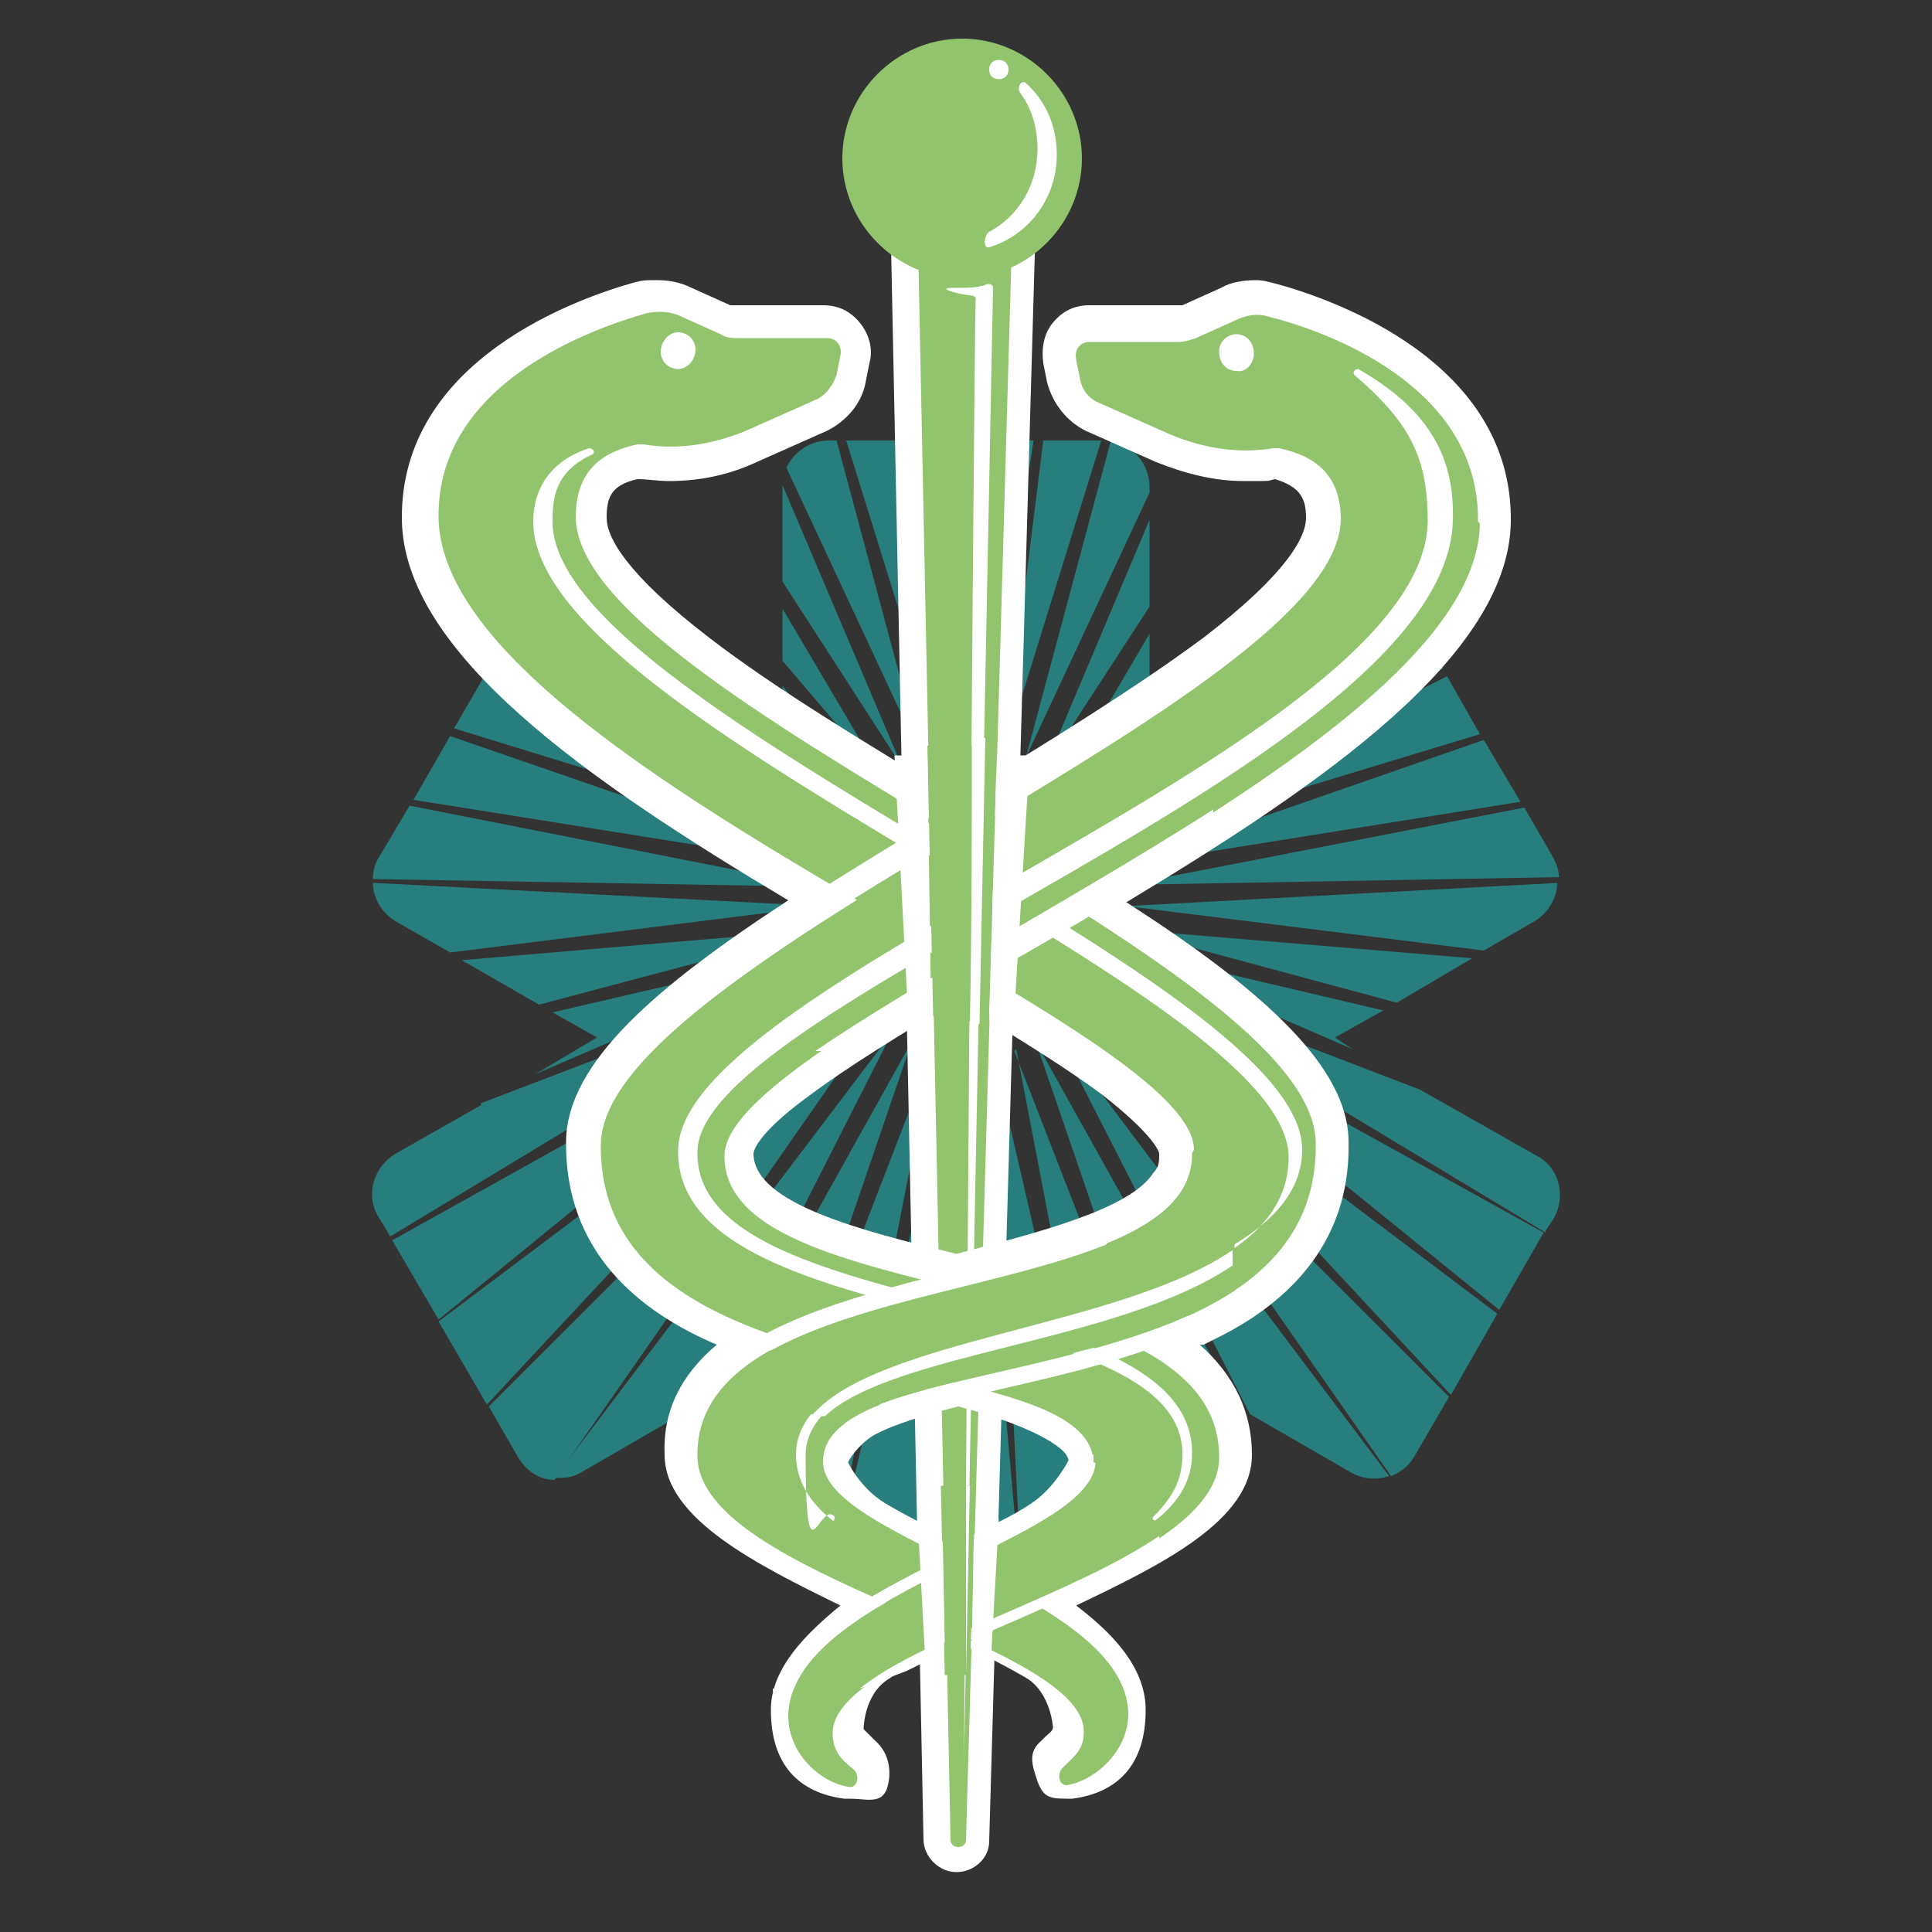 <?xml version="1.0" encoding="UTF-8"?>
<svg id="Laag_1" xmlns="http://www.w3.org/2000/svg" version="1.1" viewBox="0 0 100 100">
  <rect x="0" y="0" width="100" height="100" fill="#333333" stroke="none"/>
  <!-- Generator: Adobe Illustrator 29.0.0, SVG Export Plug-In . SVG Version: 2.1.0 Build 186)  -->
  <defs>
    <style>
      .st0 {
        fill: #91c46c;
      }

      .st1 {
        fill: #fff;
      }

      .st2 {
        fill: #287d7d;
      }
    </style>
  </defs>
  <g>
    <polygon class="st2" points="40.5 35.5 40.5 37.1 44.9 41 40.5 35.5"/>
    <polygon class="st2" points="44.5 52 22.7 68.4 25.2 72.7 44.5 52"/>
    <polygon class="st2" points="43.8 51.1 20.3 64.2 22.7 68.3 43.8 51.1"/>
    <polygon class="st2" points="40.5 31.5 40.5 34.2 45.7 40.3 40.5 31.5"/>
    <polygon class="st2" points="27.7 55.6 42.8 49.1 28.6 52.4 30.9 53.7 27.7 55.6"/>
    <polygon class="st2" points="50.1 22.8 47.3 22.8 49.8 38.8 50.1 22.8"/>
    <polygon class="st2" points="46.8 22.8 43.8 22.8 48.8 38.9 46.8 22.8"/>
    <polygon class="st2" points="40.5 70.3 40.5 73.5 47.2 53.9 37 72.2 40.5 70.3"/>
    <path class="st2" d="M40.5,25c0,0,0,.1,0,.2v4.9l6.2,9.6-6.2-14.6Z"/>
    <path class="st2" d="M43.3,22.8h-.4c-1,0-1.8.6-2.2,1.4l7,15-4.4-16.4Z"/>
    <path class="st2" d="M80,63.7l.4-.6c.7-1.2.3-2.7-.9-3.3l-6-3.4-15.9-6.1,22.4,13.5Z"/>
    <polygon class="st2" points="53.6 53.9 59.5 71.1 59.5 70.3 64.2 72.9 53.6 53.9"/>
    <path class="st2" d="M24.9,57.2l-4.4,2.5c-1.2.7-1.6,2.2-.9,3.3l.6,1,23-13.9-18.3,7Z"/>
    <path class="st2" d="M19.3,45.7c0,.8.5,1.6,1.2,2l2.8,1.6,19.2-2.4-23.1-1.2Z"/>
    <path class="st2" d="M76.8,49.2l2.6-1.5c.7-.4,1.2-1.2,1.2-2l-22.3,1.2,18.5,2.3Z"/>
    <polygon class="st2" points="48 80.4 49.3 54.5 43.3 80.4 48 80.4"/>
    <path class="st2" d="M44.1,41.8l-6.9-6.4-7.2-4.1c-.7-.4-1.6-.4-2.3,0l16.4,10.6Z"/>
    <polygon class="st2" points="43 43.7 25.3 34.6 23.5 37.7 43 43.7"/>
    <polygon class="st2" points="42.7 44.8 23.3 38.1 21.4 41.4 42.7 44.8"/>
    <polygon class="st2" points="42.6 48.1 23.9 49.7 27.9 52 42.6 48.1"/>
    <path class="st2" d="M42.5,45.9l-21.3-4.2-1.6,2.7c-.2.3-.3.7-.3,1.1l23.2.4Z"/>
    <path class="st2" d="M43.5,42.7l-16.1-11.3c-.3.2-.5.4-.6.7l-1.3,2.2,18,8.4Z"/>
    <path class="st2" d="M74.7,34.6l-1.4-2.5c0-.1-.2-.3-.3-.4l-15.7,11,17.4-8.1Z"/>
    <path class="st2" d="M45.3,52.8l-20,20,1.5,2.6c.4.7,1.1,1.2,1.9,1.2l16.6-23.8Z"/>
    <polygon class="st2" points="58.2 48.1 72.3 51.9 76.2 49.6 58.2 48.1"/>
    <path class="st2" d="M46.2,53.4l-17.5,23.1c.5,0,.9,0,1.4-.3l6.4-3.7,9.7-19.1Z"/>
    <polygon class="st2" points="50.4 54.6 48.1 80.4 52.7 80.4 50.4 54.6"/>
    <polygon class="st2" points="71.6 52.3 58 49.1 70 54.3 69.1 53.7 71.6 52.3"/>
    <polygon class="st2" points="57 51.1 77.6 67.8 79.9 63.8 57 51.1"/>
    <path class="st2" d="M54.6,53.4l10.1,19.8,5.2,3c.7.4,1.4.4,2,.2l-17.3-23Z"/>
    <path class="st2" d="M55.5,52.8l16.5,23.6c.5-.2.9-.5,1.2-1l1.8-3.1-19.5-19.5Z"/>
    <path class="st2" d="M52.6,54.3l5,26.1c1.1-.3,1.9-1.2,1.9-2.4v-5.6l-7-18Z"/>
    <path class="st2" d="M43.2,80.4l5.1-26.1-7.8,20.2v3.5c0,1.4,1.1,2.4,2.4,2.4h.3Z"/>
    <path class="st2" d="M51.5,54.5l1.3,25.9h4.2c.1,0,.3,0,.4,0l-6-25.9Z"/>
    <polygon class="st2" points="77.5 68 56.3 52 75.1 72.2 77.5 68"/>
    <path class="st2" d="M59.5,25.2c0-1.2-.9-2.2-2-2.4l-4.4,16.4,6.4-13.7v-.3h0Z"/>
    <polygon class="st2" points="59.5 26.9 54.1 39.7 59.5 31.4 59.5 26.9"/>
    <polygon class="st2" points="59.5 32.8 55.1 40.3 59.5 35.1 59.5 32.8"/>
    <polygon class="st2" points="57.8 43.7 76.6 38 74.9 35 57.8 43.7"/>
    <polygon class="st2" points="50.7 22.8 51 38.8 53.5 22.8 50.7 22.8"/>
    <polygon class="st2" points="54 22.8 52 38.9 57 22.8 54 22.8"/>
    <polygon class="st2" points="58.1 44.8 78.7 41.5 76.8 38.3 58.1 44.8"/>
    <path class="st2" d="M80.7,45.5c0-.4-.1-.7-.3-1.1l-1.5-2.6-20.6,4,22.4-.4Z"/>
    <polygon class="st2" points="59.5 37.2 59.5 36.5 55.9 41 61.7 36 59.5 37.2"/>
    <path class="st2" d="M72.7,31.4c-.8-.6-1.8-.7-2.7-.2l-5,2.9-8.2,7.7,16-10.4Z"/>
  </g>
  <g>
    <path class="st0" d="M49.5,96.3c-.6,0-1-.4-1.1-1l-1.7-83.5c0-.9.3-1.7.9-2.3.6-.6,1.4-.9,2.2-.9s1.6.3,2.2.9c.6.6.9,1.4.9,2.3l-2.4,83.5c0,.6-.5,1-1.1,1Z"/>
    <path class="st1" d="M49.9,9.2c1.4,0,2.5,1.2,2.5,2.5l-2.4,83.5c0,.3-.2.4-.4.4s-.4-.1-.4-.4l-1.7-83.5c0-1.4,1.1-2.5,2.5-2.5ZM49.9,7.9c-1,0-2,.4-2.7,1.1s-1.1,1.7-1.1,2.7l1.7,83.5c0,.9.8,1.7,1.7,1.7s1.7-.7,1.7-1.6l2.4-83.5c0-1-.3-2-1.1-2.7-.7-.7-1.7-1.1-2.7-1.1Z"/>
  </g>
  <path class="st1" d="M49.9,90.8c0,.3.5-72,.6-75.4,0,0-.1-.1-.2-.1-.9-.1-1.8-.4-1-.4s1.4,0,1.8-.2c.1,0,.3,0,.3.2l-1.5,76Z"/>
  <path class="st1" d="M78.2,27c.1-8.3-9.2-11.5-12.1-12.3-.4-.1-.7-.2-1.1-.2-.6,0-1.3.1-1.8.4l-2,.9c0,0-.1,0-.2,0h-4.6c-.8,0-1.4.3-1.9.9-.5.6-.6,1.4-.5,2.1l.2,1c.3,1.1,1,2,2,2.5l3.6,1.6c1.5.6,3,1,4.6,1s1.1,0,1.6-.1c1.3.4,1.6,1,1.6,2,0,1-1,2.9-5.3,6.2-3.5,2.6-8.2,5.5-12.8,8.3-4.6-2.8-9.3-5.6-12.8-8.3-4.3-3.3-5.3-5.2-5.3-6.2,0-1,.2-1.7,1.6-2,.5,0,1.1.1,1.6.1,1.6,0,3.1-.3,4.6-1l3.6-1.6c1-.5,1.8-1.4,2-2.5l.2-1c.2-.7,0-1.5-.5-2.1-.5-.6-1.1-.9-1.9-.9h-4.6c0,0-.1,0-.2,0l-2-.9c-.6-.3-1.2-.4-1.8-.4s-.7,0-1.1.1c-2.9.8-12.2,4-12.1,12.3.1,6.9,9.6,13.5,20,19.7-6.9,4.5-11.4,8.4-11.5,12.4-.1,5.8,3.8,8.9,7.8,10.6-1.9,1.6-2.8,3.5-2.7,5.7,0,3.3,4.8,5.7,9.1,7.8-1.7,1.4-3.6,3.2-3.6,5.4,0,2.9,1.5,4.3,3.8,4.6,0,0,.2,0,.3,0,.8,0,1.6.3,1.9-.5.3-.9.1-1.9-.6-2.5,0,0-.1-.1-.2-.2-.1-.1-.3-.3-.4-.4h0c0,0,0-1.8,1.3-2.6,1-.7,2.4-1.4,3.6-1.9,1.2.6,2.6,1.3,3.6,1.9,1.2.8,1.3,2.5,1.3,2.5h0c0,.2-.2.3-.4.5s-.1.1-.2.2c-.7.6-.5,1.2-.2,2.1.3.8.6.9,1.5.9s.2,0,.3,0c2.3-.3,3.8-1.7,3.8-4.6,0-2.3-1.9-4.1-3.6-5.4,4.4-2.1,9.1-4.4,9.1-7.8,0-2.2-.9-4.1-2.7-5.7,0,0,.1,0,.2,0h0s0,0,0,0c.2-.1.4-.2.6-.3h0c4.7-2.3,7-5.8,6.9-10.2,0-3.9-4.5-7.9-11.5-12.4,10.3-6.2,19.8-12.8,19.9-19.7ZM53.4,77.8c-1,.7-2.4,1.3-3.8,2-1.4-.7-2.8-1.4-3.8-2-1.3-.8-1.9-2.1-1.9-2.1,0-.1.5-.9,1.3-1.4,1.1-.6,2.8-1.1,4.4-1.5,3.5.9,5.7,2.1,5.7,2.8,0,0-.7,1.4-1.9,2.2ZM60,59.7c0,.4,0,.7-.3,1-1.2,1.9-6,3.1-10.2,4.2-4.9-1.2-10.5-2.6-10.5-5.2,0,0,0-.9,2.9-3,2-1.5,4.8-3.2,7.6-4.9,2.8,1.7,5.6,3.4,7.6,4.9,2.8,2.2,2.9,3,2.9,3Z"/>
  <path class="st0" d="M56,8.2c0,3.4-2.8,6.2-6.2,6.2s-6.2-2.8-6.2-6.2,2.8-6.2,6.2-6.2c3.4,0,6.2,2.8,6.2,6.2Z"/>
  <path class="st1" d="M53.1,4.3c-.2-.2-.5.2-.3.5.6.8.9,1.8.9,2.9,0,1.9-1,3.5-2.5,4.3-.3.2-.3.9,0,.8,2-.6,3.5-2.5,3.5-4.8,0-1.5-.6-2.8-1.6-3.7Z"/>
  <path class="st1" d="M52.2,3.6c0-.3-.2-.5-.5-.5s-.5.2-.5.5.2.5.5.5.5-.2.5-.5Z"/>
  <path class="st0" d="M61.7,59.7c.1,8.2-25.8,5.5-25.6,15.7.1,6.2,19.9,9.5,20,14.2,0,1-.5,1.3-1.1,1.9-.3.3-.2.9.2.9,1.4-.2,3.2-1.7,3.2-3.7-.1-6.2-15.7-9-15.8-13-.1-6.4,25.8-2.9,25.5-16.6-.2-9.4-38.1-23.1-38.3-32.3,0-2.4,1.3-3.4,3.2-3.8h.3c1.8.3,3.6,0,5.3-.7l3.6-1.6c.5-.2.9-.7,1.1-1.3l.2-1c.1-.5-.2-.9-.7-.9h-4.6c-.3,0-.6,0-.9-.2l-2-.9c-.6-.3-1.2-.3-1.8-.2-2.8.8-10.9,3.6-10.8,10.6.2,12.5,39,26.1,39.1,32.7Z"/>
  <path class="st1" d="M34.2,18.2c0-.5.4-1,.9-1,.5,0,.9.4.9.9s-.4,1-.9,1-.9-.4-.9-.9ZM27.6,27c0-1.8,1-3.2,2.9-3.8.2,0,.3.2.2.3-2,.9-2.1,2.3-2.1,3.5,0,9.6,38.8,23.7,38.8,32.5s-25.7,8.9-25.7,15.8.7,2.3,1.5,3.2c0,0,0,.3-.1.2-1.3-1-1.9-2.2-1.9-3.4,0-7.6,25.5-5.7,25.5-15.4,0-8.6-39.1-22.6-39.1-32.9Z"/>
  <path class="st0" d="M76.5,27c.1-7.1-8-9.9-10.8-10.6-.6-.2-1.2-.1-1.8.2l-2,.9c-.3.1-.6.2-.9.2h-4.6c-.5,0-.8.4-.7.9l.2,1c.1.6.5,1.1,1.1,1.3l3.6,1.6c1.7.7,3.5,1,5.3.7h.3c1.9.4,3.2,1.4,3.2,3.7-.2,9.2-38.1,22.9-38.3,32.3-.2,13.7,25.6,10.2,25.5,16.6,0,3.9-15.7,6.7-15.8,13,0,2,1.7,3.5,3.2,3.7.4,0,.5-.6.2-.9-.6-.5-1.1-.9-1.1-1.9,0-4.7,19.9-8,20-14.2.2-10.2-25.7-7.5-25.6-15.7.1-6.6,38.9-20.3,39.1-32.7Z"/>
  <path class="st1" d="M64,19.2c-.5,0-.9-.4-.9-1,0-.5.4-.9.9-.9.5,0,.9.4.9,1,0,.5-.4,1-.9.9ZM36.1,59.6c-.2,8.8,25.8,6.7,25.6,15.7,0,1.2-.6,2.4-1.9,3.4-.1,0-.2-.1-.1-.2.9-.9,1.5-1.8,1.5-3.2.1-8.3-26.3-6.1-26.1-15.8.2-8.8,38.6-21,38.8-32.5,0-3.3-.9-5.1-3.8-7.6-.1-.1,0-.3.2-.3,3.5,2,5,4.4,4.9,7.8-.2,12.5-39,25-39.1,32.7Z"/>
  <path class="st1" d="M60,80.2c-2.2,1.4-4.8,2.5-7.5,3.7-2.1.9-4,1.8-5.6,2.6l-2.4.9c3.2-2.6,11.1-4.9,15.5-7.9v.7h0ZM56.6,75.7c0-.2,0-.3,0-.4h-1.3c0,.1.1.3.1.4,0,0,0,1.3-1.4,2.2-1.1.8-2.7,1.5-4.4,2.4-3.9,1.9-8.3,4.1-9.6,7.3v-.2h1.1c2-5.3,15.5-8,15.6-11.7ZM42.2,54.4h2.4c2.4-1.6,5.3-3.3,8.4-5,3.3-1.9,6.7-3.9,9.8-5.9v-1.6c-7.2,4.6-15.5,9-20.6,12.5ZM33.8,54.2c6-6.1,20.5-13.1,29-19.4v-1.7c-3.7,2.8-8.7,5.8-13.1,8.5-6.4,3.9-12.3,7.4-16,10.8,0,0,0,1.8,0,1.8Z"/>
  <path class="st0" d="M63.8,61.6h-2.6c-2.9,4.7-17.3,4.8-22.8,9.3v2.3h6c4-2.3,13.8-2.7,19.5-6.4v-5.2Z"/>
  <path class="st1" d="M63.8,64.7c-5.8,4-18.5,4.6-21.8,8.6h.7c3.5-3.3,15.2-3.8,21.1-7.8,0,0,0-.8,0-.8Z"/>
  <path class="st1" d="M46.6,73.2l-1.1-.5c3.9-1.5,10.9-2.3,16-4.6l.7.6c-3.1,1.5-6.9,2.4-10.4,3.2-2,.5-3.8.9-5.3,1.4ZM56.6,63.7c-2,.8-4.4,1.4-6.9,2-3.9,1-7.9,2-10.7,3.7l.9.5c4.7-2.6,12.5-3.5,17.4-5.5l-.7-.6Z"/>
  <polygon class="st0" points="50.5 76.9 48.7 76.9 48.9 86.7 50.2 86.7 50.5 76.9"/>
  <polygon class="st0" points="48 38.6 48.3 52.6 51.2 53 51.6 38.6 48 38.6"/>
  <g>
    <path class="st1" d="M50.2,76.9h-.2c0,4,0,7.3,0,9.8h0l.2-9.8Z"/>
    <path class="st1" d="M50.3,38.2c0,4.4,0,10.1-.1,14.8h.5l.3-14.8h-.6Z"/>
  </g>
  <g>
    <polygon class="st1" points="48.2 52.5 48 39.1 46.3 39.1 47 52.5 48.2 52.5"/>
    <polygon class="st1" points="51.2 52.5 52.5 52.5 53.3 39.1 51.6 39.1 51.2 52.5"/>
  </g>
  <g>
    <polygon class="st1" points="51.3 85.8 51.7 78.6 50.4 79.7 50.3 85.1 51.3 85.8"/>
    <polygon class="st1" points="48.9 85 48.8 79.8 47.5 78.7 47.9 86.1 48.9 85"/>
  </g>
</svg>